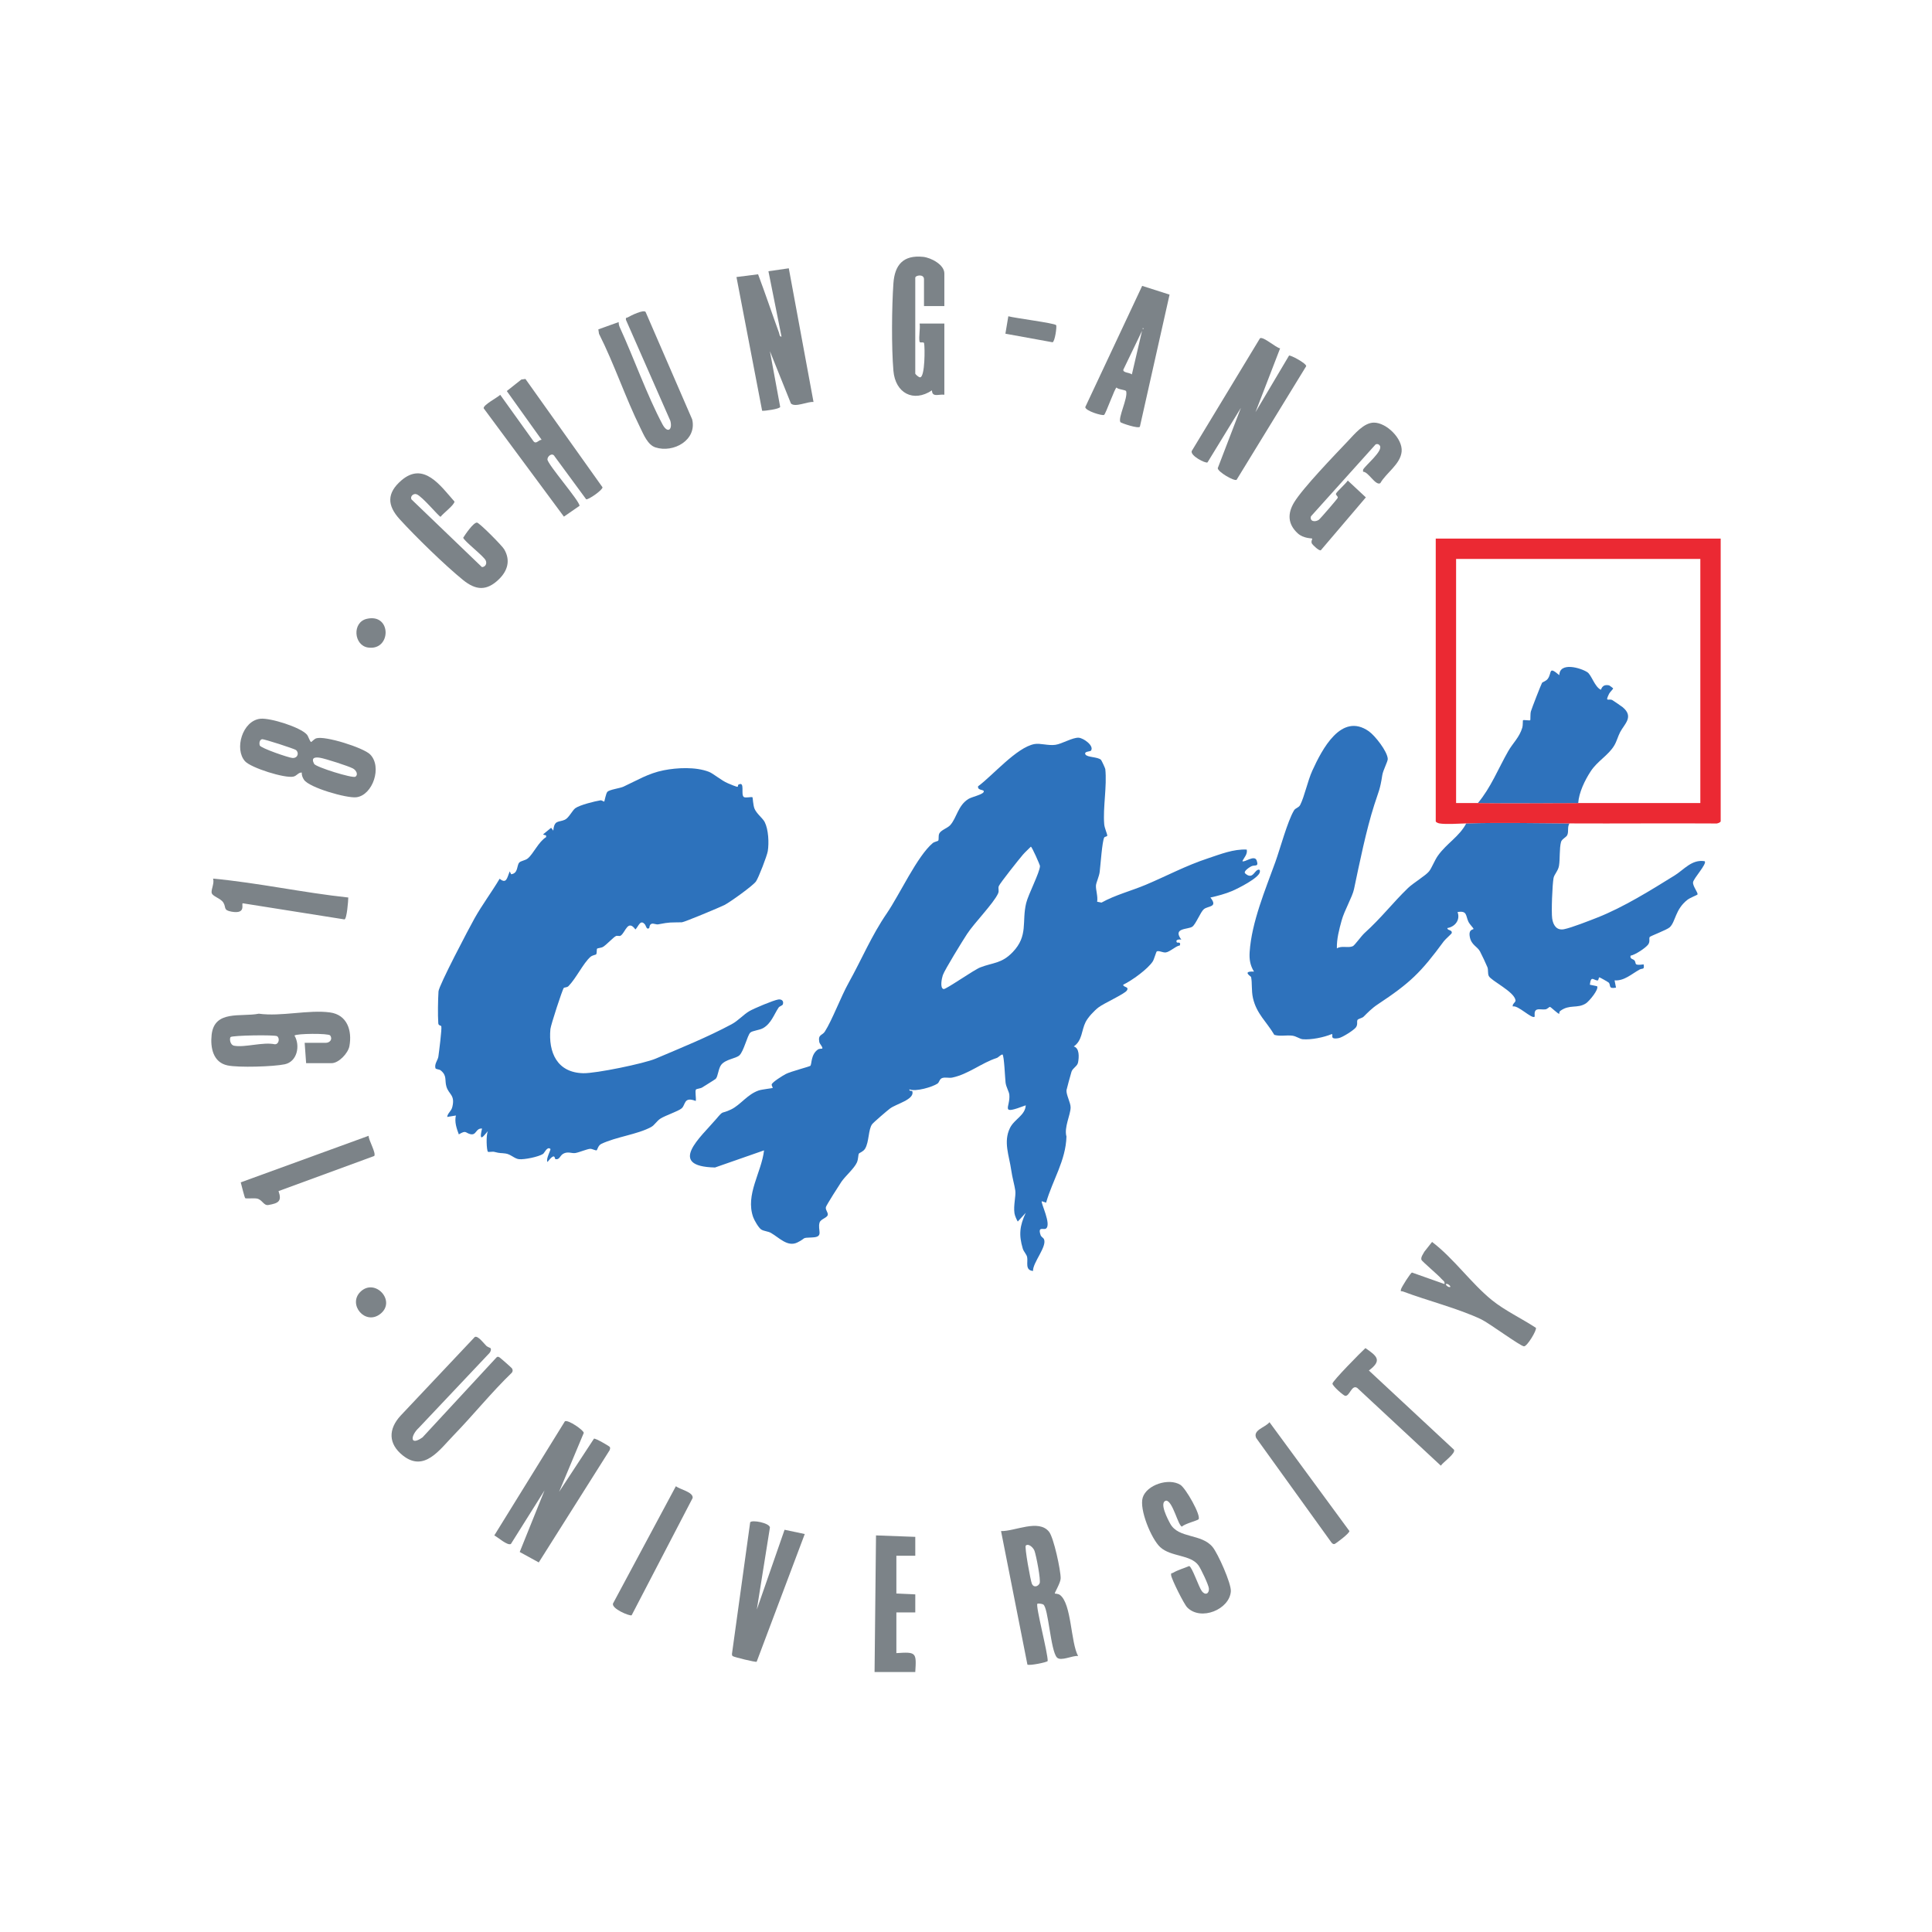 <svg width="256" height="256" viewBox="0 0 256 256" fill="none" xmlns="http://www.w3.org/2000/svg">
<path d="M144.569 99.46C144.475 99.598 143.609 99.543 143.819 99.957C144.029 100.371 145.453 100.267 145.888 100.682C145.96 100.75 146.446 101.791 146.458 101.909C146.696 104.192 146.13 107.023 146.314 109.21C146.361 109.766 146.723 110.479 146.716 110.729C146.713 110.854 146.393 110.843 146.319 110.969C146.043 111.448 145.821 114.672 145.715 115.529C145.64 116.139 145.259 116.918 145.222 117.313C145.172 117.854 145.505 118.826 145.376 119.482L145.953 119.598C147.815 118.567 149.9 118.049 151.846 117.227C154.652 116.042 157.095 114.713 160.091 113.723C161.739 113.178 163.437 112.488 165.2 112.572C165.326 113.197 164.862 113.597 164.622 114.109C164.905 114.33 166.245 113.193 166.525 114.038C166.825 114.94 166.253 114.553 165.793 114.794C165.638 114.875 164.672 115.452 165.007 115.745C165.942 116.564 166.186 115.463 166.647 115.267C166.901 115.159 166.981 115.308 166.937 115.556C166.793 116.348 164.065 117.716 163.273 118.057C162.404 118.431 161.314 118.722 160.384 118.926C161.431 120.246 160.088 120.008 159.521 120.468C159.083 120.823 158.45 122.469 157.99 122.789C157.412 123.193 155.33 122.904 156.532 124.506C156.183 124.43 155.685 124.539 155.955 124.891C155.989 124.935 156.524 124.754 156.337 125.273C155.739 125.376 155.018 126.133 154.466 126.203C154.09 126.25 153.529 125.916 153.278 126.07C153.201 126.117 152.916 127.126 152.756 127.379C152.105 128.4 149.939 129.958 148.827 130.479C148.836 130.849 149.663 130.713 149.312 131.252C149.018 131.703 146.282 132.933 145.567 133.478C144.995 133.914 144.175 134.782 143.852 135.421C143.286 136.537 143.426 137.869 142.28 138.661C143.053 138.881 142.981 140.081 142.85 140.775C142.75 141.303 142.139 141.507 141.976 142.019C141.896 142.272 141.331 144.319 141.318 144.446C141.256 145.063 141.873 146.109 141.862 146.751C141.843 147.763 140.971 149.378 141.311 150.598C141.22 153.801 139.474 156.358 138.613 159.362L138.039 159.167C137.876 159.365 139.378 162.293 138.584 162.799C138.283 162.992 137.475 162.452 137.884 163.653C137.969 163.904 138.248 164.018 138.326 164.181C138.783 165.149 136.837 167.295 136.88 168.409C135.79 168.314 136.228 167.25 136.104 166.587C136.032 166.2 135.651 165.875 135.52 165.437C134.976 163.615 135.117 162.418 135.916 160.708L134.857 161.862C134.689 161.57 134.469 161.081 134.422 160.758C134.268 159.714 134.63 158.476 134.533 157.765C134.435 157.045 134.132 156.05 133.99 155.03C133.724 153.135 132.924 151.305 133.824 149.468C134.407 148.276 135.844 147.804 135.917 146.46C132.353 147.81 133.91 146.759 133.74 145.04C133.703 144.659 133.313 144.027 133.243 143.454C133.173 142.882 133.059 139.885 132.835 139.721C132.538 139.773 132.32 140.11 132.054 140.196C130.086 140.829 128.292 142.348 126.175 142.786C125.766 142.871 125.28 142.715 124.876 142.835C124.471 142.956 124.478 143.41 124.224 143.581C123.548 144.035 121.338 144.693 120.508 144.343C120.422 144.662 120.858 144.435 120.904 144.648C121.131 145.712 118.786 146.257 117.939 146.878C117.577 147.143 115.792 148.679 115.577 148.946C115.044 149.609 115.177 151.328 114.618 152.222C114.373 152.613 113.869 152.752 113.809 152.857C113.699 153.047 113.742 153.587 113.542 154.037C113.191 154.824 112.025 155.815 111.485 156.601C111.187 157.035 109.517 159.668 109.439 159.934C109.333 160.292 109.745 160.651 109.684 160.974C109.608 161.379 108.743 161.521 108.599 161.996C108.293 163 109.208 163.9 107.677 163.964C106.053 164.031 106.946 164 105.651 164.635C104.355 165.27 103.248 163.994 102.148 163.365C101.77 163.148 101.215 163.141 100.865 162.914C100.516 162.687 99.947 161.693 99.801 161.282C98.739 158.279 100.903 155.366 101.24 152.43L94.743 154.699C88.274 154.559 92.895 150.635 94.885 148.291C95.976 147.005 95.466 147.686 96.875 147.006C98.13 146.4 99.004 145.024 100.526 144.494C100.946 144.347 102.327 144.211 102.399 144.148C102.417 144.132 102.227 143.841 102.254 143.694C102.31 143.393 103.762 142.497 104.122 142.311C104.779 141.973 107.243 141.34 107.372 141.228C107.585 141.042 107.408 139.724 108.389 139.058C108.565 138.939 108.927 138.969 108.947 138.948C109.09 138.797 108.61 138.338 108.561 138.075C108.37 137.044 108.949 137.228 109.291 136.696C110.268 135.178 111.402 132.109 112.45 130.226C114.217 127.051 115.457 124.018 117.502 121.028C119.205 118.538 121.533 113.44 123.596 111.712C123.798 111.542 124.271 111.468 124.324 111.383C124.427 111.217 124.313 110.777 124.454 110.457C124.653 110.004 125.559 109.723 125.902 109.344C126.781 108.373 126.927 106.716 128.334 105.86C128.761 105.6 130.154 105.296 130.327 104.963C130.549 104.534 129.513 104.843 129.597 104.191C131.527 102.772 134.709 99.028 137.066 98.592C137.843 98.447 138.878 98.829 139.848 98.692C140.711 98.571 142.12 97.703 142.934 97.752C143.556 97.79 145.009 98.806 144.565 99.462L144.569 99.46ZM136.593 112.189C136.248 112.548 135.865 112.873 135.539 113.251C135.061 113.805 132.529 116.985 132.353 117.401C132.21 117.742 132.438 117.987 132.241 118.409C131.625 119.734 129.117 122.269 128.138 123.76C127.589 124.596 125.163 128.522 124.929 129.217C124.796 129.61 124.507 130.95 125.039 131.056C125.341 131.116 129.051 128.51 129.874 128.191C131.596 127.522 132.715 127.7 134.194 126.155C136.28 123.974 135.366 122.16 135.975 119.656C136.251 118.52 137.787 115.579 137.802 114.752C137.805 114.611 136.735 112.189 136.593 112.19V112.189Z" fill="#2D72BC"/>
<path d="M97.743 104.251C97.79 104.231 97.784 104.002 97.826 103.979C98.791 103.433 98.098 105.325 98.574 105.615C98.81 105.759 99.612 105.551 99.703 105.642C99.759 105.697 99.777 106.698 99.99 107.184C100.281 107.848 101.066 108.416 101.327 108.928C101.829 109.914 101.909 111.687 101.736 112.775C101.637 113.4 100.513 116.308 100.172 116.795C99.772 117.366 96.699 119.565 95.983 119.925C95.396 120.22 90.659 122.202 90.354 122.209C88.79 122.247 88.839 122.165 87.21 122.481C86.947 122.532 86.604 122.324 86.341 122.408C86.029 122.507 86.066 122.934 86.024 122.969C85.673 123.257 85.601 122.663 85.456 122.491C84.85 121.762 84.619 122.734 84.196 123.16C83.202 121.787 82.892 123.483 82.278 123.953C82.07 124.112 81.814 123.934 81.607 124.036C81.252 124.212 80.432 125.122 79.93 125.45C79.687 125.609 79.185 125.626 79.124 125.7C79.032 125.814 79.118 126.212 78.999 126.45C78.962 126.524 78.503 126.552 78.222 126.803C77.277 127.647 76.355 129.612 75.325 130.669C75.139 130.86 74.78 130.82 74.704 130.907C74.514 131.123 72.979 135.837 72.931 136.357C72.647 139.44 73.808 142.127 77.284 142.206C78.962 142.245 85.36 140.92 86.87 140.278C90.248 138.84 93.699 137.455 96.946 135.715C97.806 135.255 98.489 134.459 99.269 133.994C99.889 133.625 102.491 132.536 103.121 132.439C103.554 132.372 103.878 132.617 103.736 133.068C103.674 133.266 103.304 133.307 103.167 133.512C102.549 134.435 102.196 135.609 101.121 136.229C100.621 136.517 99.689 136.565 99.413 136.832C99.032 137.199 98.556 139.288 97.983 139.83C97.515 140.272 96.176 140.339 95.574 141.08C95.182 141.564 95.145 142.633 94.841 142.948C94.765 143.026 93.298 143.933 93.014 144.109C92.812 144.234 92.279 144.273 92.217 144.369C92.067 144.597 92.269 145.523 92.191 145.883C90.583 145.262 90.866 146.389 90.326 146.859C89.877 147.249 88.188 147.79 87.504 148.226C87.042 148.522 86.718 149.093 86.293 149.327C84.506 150.315 81.633 150.633 79.678 151.571C79.249 151.778 79.164 152.344 79.066 152.414C78.953 152.494 78.485 152.222 78.217 152.224C77.846 152.229 76.727 152.702 76.246 152.78C75.766 152.858 75.352 152.576 74.763 152.811C74.152 153.055 74.217 153.708 73.6 153.59C73.47 153.565 73.61 152.591 72.545 153.97C72.284 153.575 73.036 152.335 72.927 152.238C72.505 151.861 72.147 152.776 71.955 152.901C71.359 153.288 69.501 153.667 68.782 153.6C68.18 153.543 67.679 152.944 67.001 152.848C66.324 152.751 66.32 152.848 65.501 152.63C65.256 152.564 64.737 152.688 64.654 152.613C64.468 152.444 64.389 150.332 64.644 149.926C64.555 149.816 63.278 151.966 63.874 149.542C63.008 149.461 63.154 150.513 62.289 150.272C61.616 150.085 61.783 149.724 60.796 150.311C60.501 149.52 60.207 148.672 60.407 147.81L59.253 148C59.331 147.447 59.791 147.279 59.938 146.667C60.325 145.06 59.461 145.042 59.149 143.964C58.902 143.115 59.264 142.531 58.389 141.829C58.182 141.663 57.747 141.709 57.697 141.532C57.542 140.981 58.021 140.467 58.087 140C58.173 139.393 58.561 136.348 58.477 136.001C58.44 135.844 58.098 135.935 58.075 135.588C57.999 134.433 58.032 132.542 58.103 131.367C58.15 130.583 62.174 122.941 62.88 121.685C63.893 119.88 65.154 118.208 66.204 116.436C67.117 117.183 67.186 116.324 67.539 115.461L67.732 115.845C68.678 115.713 68.457 114.709 68.792 114.307C69.005 114.052 69.586 114.039 69.951 113.732C70.674 113.125 71.378 111.519 72.352 110.932C72.457 110.529 72.127 110.745 71.969 110.551L73.028 109.684L73.314 110.067C73.446 108.6 74.03 108.994 74.851 108.617C75.371 108.378 75.841 107.382 76.221 107.099C76.805 106.665 78.847 106.16 79.573 106.047C79.719 106.024 80.028 106.237 80.057 106.219C80.114 106.182 80.276 105.127 80.489 104.914C80.788 104.616 82.146 104.452 82.607 104.239C84.362 103.432 85.89 102.471 87.945 102.066C89.731 101.714 92.177 101.593 93.932 102.268C94.515 102.491 95.581 103.427 96.454 103.79C96.687 103.888 97.633 104.299 97.748 104.251H97.743Z" fill="#2D72BC"/>
<path d="M207.966 109.107C207.649 109.572 207.888 110.16 207.674 110.646C207.54 110.95 206.959 111.168 206.848 111.553C206.607 112.397 206.73 113.838 206.571 114.742C206.455 115.399 205.942 115.869 205.854 116.336C205.69 117.218 205.546 120.82 205.671 121.702C205.797 122.584 206.255 123.319 207.242 123.126C208.23 122.932 210.635 121.982 211.673 121.575C215.096 120.229 218.749 117.955 221.894 116.003C223.152 115.223 224.181 113.835 225.879 114.115C226.228 114.446 224.388 116.395 224.337 116.917C224.286 117.439 225.067 118.337 224.917 118.54C224.873 118.601 223.942 118.954 223.586 119.234C221.962 120.506 222.032 122.136 221.249 122.868C220.874 123.218 218.671 124.029 218.592 124.159C218.461 124.38 218.693 124.779 218.366 125.185C218.001 125.639 216.677 126.521 216.056 126.633C215.943 127.102 216.415 127.054 216.582 127.27C216.883 127.66 216.383 127.971 217.791 127.786C217.916 128.559 217.647 128.253 217.241 128.477C216.19 129.06 215.212 129.999 213.938 129.904L214.129 130.864C213.083 131.062 213.466 130.588 213.185 130.216C213.141 130.157 211.993 129.496 211.92 129.503C211.827 129.513 211.82 129.908 211.711 129.912C211.168 129.937 210.82 129.167 210.662 130.478L211.621 130.678C211.904 131.082 210.562 132.682 210.148 132.949C209.01 133.686 207.983 133.037 206.753 133.946C206.561 134.088 206.631 134.317 206.613 134.329C206.48 134.412 205.5 133.418 205.369 133.417C205.277 133.416 205.041 133.705 204.781 133.745C204.421 133.801 203.966 133.676 203.656 133.776C203.183 133.93 203.406 134.648 203.341 134.716C202.998 135.075 201.122 133.136 200.453 133.365C200.352 132.998 200.857 132.833 200.812 132.534C200.639 131.386 197.58 129.961 197.272 129.325C197.103 128.974 197.231 128.523 197.09 128.159C196.94 127.775 196.299 126.42 196.104 126.064C195.734 125.39 194.957 125.228 194.754 124.134C194.552 123.04 195.303 123.215 195.25 123.067C195.196 122.919 194.744 122.479 194.595 122.181C194.179 121.351 194.461 120.63 193.131 120.853C193.523 121.87 192.817 122.801 191.784 122.972C191.752 123.316 192.462 123.178 192.359 123.639C192.334 123.75 191.512 124.453 191.317 124.718C188.262 128.872 186.869 130.229 182.548 133.09C181.797 133.587 181.214 134.186 180.675 134.725C180.511 134.889 179.957 135.005 179.881 135.141C179.74 135.392 179.964 135.759 179.645 136.157C179.351 136.525 177.879 137.466 177.385 137.556C176.067 137.797 176.751 137.048 176.465 137.021C175.416 137.459 173.719 137.805 172.608 137.703C172.222 137.667 171.76 137.301 171.249 137.234C170.459 137.129 169.633 137.357 168.854 137.124C167.82 135.368 166.5 134.341 166.025 132.25C165.799 131.254 165.939 130.201 165.772 129.452C165.754 129.372 164.522 128.66 166.16 128.743C165.648 127.903 165.522 127.127 165.585 126.148C165.843 122.176 167.702 117.801 168.997 114.204C169.626 112.457 170.601 108.819 171.464 107.38C171.664 107.048 172.084 107.043 172.282 106.656C172.849 105.549 173.272 103.461 173.894 102.105C175.156 99.344 177.715 94.339 181.367 96.891C182.193 97.469 183.834 99.558 183.886 100.555C183.903 100.886 183.263 102.057 183.162 102.705C182.861 104.672 182.669 104.868 182.099 106.648C181.025 109.999 180.141 114.368 179.411 117.824C179.194 118.849 178.137 120.642 177.774 121.965C177.446 123.161 177.109 124.419 177.143 125.665C177.79 125.263 178.634 125.657 179.259 125.374C179.5 125.264 180.387 124.015 180.8 123.641C183.065 121.595 184.509 119.658 186.572 117.665C187.254 117.007 188.91 116.022 189.364 115.45C189.721 115.002 190.088 113.995 190.546 113.358C191.728 111.717 193.36 110.86 194.286 109.106C198.862 108.98 203.399 109.082 207.964 109.106L207.966 109.107Z" fill="#2E72BC"/>
<path d="M194.288 109.106C193.357 109.132 191.54 109.255 190.724 109.106C190.565 109.077 190.243 108.953 190.243 108.817V71.367H228V108.817C228 108.977 227.533 109.158 227.335 109.116C220.879 109.073 214.419 109.139 207.966 109.106C203.401 109.083 198.864 108.981 194.288 109.106ZM209.121 106.41C214.512 106.407 219.912 106.412 225.303 106.41V74.062H192.94V106.41C193.9 106.416 194.869 106.401 195.829 106.41C200.255 106.449 204.696 106.412 209.121 106.41Z" fill="#EB2933"/>
<path d="M104.519 35.551L107.795 53.266C107.039 53.173 105.362 54.03 104.802 53.463L102.016 46.528L103.378 53.914C103.324 54.195 101.362 54.46 100.987 54.432L97.586 36.709L100.45 36.345C101.413 38.905 102.283 41.503 103.218 44.075C103.291 44.276 103.285 44.646 103.554 44.601L101.821 35.939L104.519 35.551Z" fill="#7C8388"/>
<path d="M74.083 197.675L78.704 190.633C78.885 190.537 80.742 191.627 80.802 191.73C80.881 191.864 80.831 192.009 80.789 192.144L71.389 207.03L68.865 205.646L72.154 197.484L67.697 204.583C67.244 204.849 65.958 203.673 65.497 203.454L74.853 188.327C75.296 188.09 77.34 189.509 77.353 189.866L74.083 197.676V197.675Z" fill="#7C8388"/>
<path d="M169.621 46.159L166.358 54.615L170.804 47.119C170.966 47.005 173.114 48.147 173.078 48.519L163.85 63.584C163.498 63.767 161.381 62.534 161.357 62.039L164.427 54.039L160 61.271C159.74 61.435 157.705 60.391 157.909 59.766L166.957 44.82C167.406 44.558 169.035 46.062 169.622 46.159H169.621Z" fill="#7C8388"/>
<path d="M69.625 50.215L79.835 64.566C79.872 64.922 77.963 66.247 77.671 66.159L73.503 60.49C73.199 59.909 72.538 60.426 72.539 60.872C72.542 61.52 76.838 66.416 76.79 67.025L74.72 68.457L64.088 54.099C64.017 53.651 65.927 52.669 66.282 52.316L70.702 58.482C71.064 58.894 71.337 58.29 71.767 58.271L67.153 51.815L69.079 50.289L69.623 50.215H69.625Z" fill="#7C8388"/>
<path d="M139.772 211.153C139.796 211.179 140.198 211.153 140.449 211.34C141.997 212.493 141.863 217.618 142.854 219.433C142.127 219.331 140.577 220.166 140.056 219.632C139.202 218.759 138.921 212.997 138.233 212.598C138.067 212.5 137.524 212.443 137.462 212.504C137.186 212.774 138.877 219.117 138.823 220.09C138.779 220.258 136.407 220.74 136.137 220.565L132.643 202.875C134.484 202.921 137.625 201.235 139.005 202.968C139.629 203.751 140.558 208.094 140.543 209.136C140.535 209.755 139.696 211.075 139.771 211.153H139.772ZM135.92 204.801C135.737 204.981 136.553 209.463 136.731 209.862C136.978 210.419 137.556 210.211 137.752 209.804C137.947 209.398 137.287 206.046 137.071 205.48C136.9 205.032 136.256 204.47 135.921 204.801H135.92Z" fill="#7C8388"/>
<path d="M79.283 43.643L81.978 42.678C81.973 42.925 82.029 43.164 82.132 43.389C84.01 47.479 85.719 52.353 87.784 56.228C88.455 57.485 89.139 56.962 88.826 55.766L82.94 42.378C82.892 42.019 83.017 42.15 83.186 42.051C83.6 41.807 85.246 40.997 85.542 41.328L91.717 55.57C92.372 58.318 89.232 60.058 86.849 59.282C85.818 58.947 85.285 57.579 84.836 56.673C82.859 52.671 81.393 48.234 79.371 44.229L79.283 43.644V43.643Z" fill="#7C8388"/>
<path d="M65.001 178.638C65.118 178.841 65.001 179.13 64.844 179.298L55.489 189.202C54.409 190.198 54.252 191.67 55.982 190.464L65.799 179.855C65.945 179.727 66.034 179.779 66.182 179.855C66.279 179.905 67.769 181.215 67.829 181.307C67.962 181.513 67.964 181.686 67.825 181.886C65.111 184.505 62.739 187.467 60.118 190.17C58.23 192.117 56.212 195.109 53.378 192.858C51.427 191.308 51.44 189.361 53.09 187.573L62.911 177.158C63.332 176.941 64.101 178.002 64.447 178.336C64.604 178.487 64.983 178.606 65.001 178.638Z" fill="#7C8388"/>
<path d="M40.563 140.875L40.37 138.179H43.163C43.689 138.179 44.113 137.723 43.754 137.203C43.544 136.899 39.23 136.942 39.022 137.219C39.81 138.554 39.387 140.676 37.727 141.024C36.215 141.341 31.611 141.481 30.151 141.174C28.223 140.769 27.858 138.81 28.042 137.119C28.406 133.774 31.952 134.788 34.295 134.32C37.259 134.729 40.877 133.765 43.726 134.153C46.016 134.465 46.676 136.569 46.299 138.616C46.123 139.566 44.879 140.875 43.935 140.875H40.564H40.563ZM30.554 137.417C30.391 137.59 30.462 138.458 31.026 138.564C32.446 138.83 34.839 138.036 36.421 138.372C36.974 138.378 37.092 137.559 36.72 137.303C36.418 137.096 30.773 137.187 30.554 137.417Z" fill="#7C8388"/>
<path d="M39.983 102.365C39.523 102.347 39.34 102.798 38.885 102.903C37.744 103.165 33.253 101.742 32.468 100.87C31.02 99.262 32.116 95.5 34.49 95.238C35.779 95.095 39.817 96.351 40.673 97.346C40.864 97.57 41.073 98.315 41.236 98.319C41.278 98.32 41.638 97.917 41.9 97.832C43.051 97.456 48.149 99.07 49.038 99.958C50.678 101.599 49.392 105.38 47.213 105.642C45.953 105.793 40.966 104.369 40.28 103.322C40.085 103.025 39.971 102.724 39.983 102.365ZM34.712 97.95C34.38 98.043 34.325 98.489 34.421 98.775C34.539 99.13 38.262 100.41 38.754 100.437C39.469 100.476 39.66 99.745 39.215 99.379C39.033 99.229 34.939 97.886 34.712 97.951V97.95ZM47.087 102.92C47.498 102.656 47.214 102.074 46.778 101.832C46.209 101.515 43.091 100.518 42.404 100.408C41.718 100.298 41.191 100.392 41.62 101.212C41.848 101.648 46.721 103.155 47.087 102.92H47.087Z" fill="#7C8388"/>
<path d="M182.898 64.024C182.253 64.396 181.323 62.495 180.612 62.507L180.614 62.227C180.992 61.587 183.314 59.728 182.831 59.042C182.687 58.836 182.515 58.795 182.28 58.882L173.706 68.418C173.52 69.09 174.238 69.219 174.749 68.878C174.908 68.772 177.177 66.151 177.25 65.975C177.344 65.75 176.938 65.618 177.033 65.399C177.148 65.13 178.345 64.068 178.588 63.674L180.982 65.906L175.021 72.907C174.809 73.049 173.961 72.228 173.848 72.047C173.662 71.746 173.928 71.414 173.87 71.369C173.788 71.305 172.714 71.363 171.961 70.674C170.632 69.458 170.582 68.049 171.477 66.571C172.638 64.655 176.853 60.291 178.584 58.465C179.467 57.534 180.706 55.998 182.055 56C183.725 56.002 185.878 58.132 185.725 59.825C185.574 61.514 183.674 62.649 182.897 64.024H182.898Z" fill="#7C8388"/>
<path d="M125.131 40.559H122.434V36.997C122.434 36.262 121.278 36.476 121.278 36.804V49.513C121.278 49.569 121.739 50.041 121.947 49.995C122.569 49.858 122.564 46.077 122.447 45.478C122.401 45.246 121.888 45.499 121.843 45.267C121.716 44.616 121.961 43.581 121.856 42.87H125.131V52.304C124.44 52.2 123.497 52.702 123.492 51.724C121.03 53.368 118.636 52.093 118.382 49.134C118.115 46.024 118.165 40.712 118.38 37.566C118.55 35.084 119.692 33.766 122.317 34.034C123.355 34.141 125.131 35.065 125.131 36.227V40.559Z" fill="#7C8388"/>
<path d="M154.973 39.039L151.04 56.544C150.841 56.843 148.537 56.054 148.462 55.941C148.102 55.387 149.475 52.756 149.222 51.844C149.165 51.634 148.162 51.632 147.952 51.35C147.757 51.309 146.527 54.831 146.296 54.977C146.065 55.124 143.816 54.452 143.804 53.941L151.345 37.879L154.971 39.039H154.973ZM151.426 43.449V43.642C151.551 43.577 151.551 43.514 151.426 43.449ZM149.98 49.611L151.328 43.835L148.855 48.969C148.736 49.396 149.713 49.371 149.98 49.611Z" fill="#7C8388"/>
<path d="M52.959 68.798C51.287 66.962 51.24 65.339 53.177 63.663C56.137 61.102 58.364 64.359 60.219 66.459C60.219 66.905 58.711 68.023 58.382 68.477C58.163 68.477 55.942 65.75 55.193 65.489C54.777 65.344 54.321 65.782 54.518 66.169L63.861 75.144C64.327 75.125 64.553 74.681 64.359 74.261C64.086 73.669 61.455 71.671 61.38 71.246C61.671 70.785 62.717 69.243 63.197 69.244C63.501 69.244 66.51 72.282 66.801 72.773C67.668 74.236 67.28 75.622 66.095 76.768C64.469 78.34 63.04 78.214 61.365 76.859C58.967 74.917 55.056 71.102 52.959 68.798Z" fill="#7C8388"/>
<path d="M158.818 201.31C158.72 201.466 156.917 201.925 156.624 202.28C156.116 202.241 155.415 198.908 154.531 198.842C153.521 199.019 154.765 201.367 155.076 201.922C156.172 203.88 159.196 203.186 160.677 204.988C161.379 205.843 163.165 209.82 163.092 210.862C162.927 213.257 159.118 214.843 157.304 212.981C156.877 212.543 155.254 209.285 155.181 208.734C155.134 208.375 155.257 208.506 155.426 208.407C156.075 208.025 156.878 207.804 157.572 207.51C157.952 207.597 158.843 210.301 159.253 210.84C159.698 211.423 160.22 211.192 160.188 210.502C160.167 210.042 159.121 207.864 158.812 207.431C157.765 205.966 155.159 206.321 153.73 205.001C152.561 203.919 150.933 200.002 151.417 198.436C151.936 196.755 154.859 195.788 156.403 196.746C157.116 197.188 159.155 200.77 158.819 201.31H158.818Z" fill="#7C8388"/>
<path d="M100.283 213.273L103.959 202.701L106.634 203.267L100.262 220.189C100.13 220.284 97.297 219.58 97.118 219.458C96.967 219.356 97.006 219.309 96.989 219.151L99.402 201.712C99.636 201.352 101.953 201.792 102.02 202.397L100.282 213.274L100.283 213.273Z" fill="#7C8388"/>
<path d="M203.513 175.941C203.677 176.221 202.347 178.436 201.931 178.395C201.407 178.343 197.299 175.307 196.261 174.814C193.238 173.379 189.12 172.34 185.887 171.122C185.696 171.05 185.536 171.221 185.639 170.837C185.721 170.533 186.887 168.678 187.096 168.618L191.399 170.141C191.483 169.779 191.194 169.685 191.014 169.468C190.603 168.969 188.392 167.119 188.343 166.925C188.25 166.553 188.581 166.161 188.741 165.848L189.756 164.562C192.624 166.736 194.929 170.032 197.664 172.256C199.354 173.631 201.677 174.734 203.513 175.942V175.941ZM192.169 170.525C192.263 170.451 191.833 170.015 191.591 170.143C191.498 170.216 191.927 170.653 192.169 170.525Z" fill="#7C8388"/>
<path d="M115.884 221.55L116.076 203.449L121.279 203.642V206.147L118.774 206.146V211.152L121.281 211.263L121.279 213.656H118.774V219.046C121.395 218.875 121.45 218.933 121.278 221.55H115.884Z" fill="#7C8388"/>
<path d="M180.926 178.629C182.477 179.698 183.171 180.259 181.384 181.599L192.661 192.094C192.916 192.588 191.226 193.742 190.916 194.208L179.838 183.906C179.094 183.42 178.832 185.063 178.231 184.952C178.012 184.912 176.559 183.655 176.559 183.332C176.559 182.992 180.331 179.17 180.926 178.629Z" fill="#7C8388"/>
<path d="M48.844 150.5C48.839 151.101 49.855 152.753 49.592 153.172L36.907 157.827C37.384 159.177 36.892 159.437 35.556 159.67C34.941 159.776 34.761 158.974 34.069 158.821C33.674 158.733 32.597 158.854 32.49 158.761C32.408 158.69 31.978 156.97 31.899 156.669L48.844 150.5Z" fill="#7C8388"/>
<path d="M46.15 118.924C46.145 119.382 45.958 121.781 45.644 121.826L32.186 119.693C31.893 119.677 32.736 121.162 30.69 120.802C29.537 120.6 30 120.242 29.591 119.592C29.211 118.989 28.077 118.776 28.037 118.253C28.001 117.788 28.42 117.01 28.234 116.422C34.227 116.978 40.155 118.287 46.151 118.925L46.15 118.924Z" fill="#7C8388"/>
<path d="M83.698 214.029C83.475 214.188 80.951 213.144 81.237 212.453L89.556 196.934C90.094 197.36 91.895 197.704 91.777 198.497L83.698 214.029H83.698Z" fill="#7C8388"/>
<path d="M168.213 188.449L178.8 202.865C178.873 203.144 176.958 204.569 176.827 204.593C176.606 204.634 176.489 204.471 176.372 204.32L166.454 190.545C165.969 189.47 167.648 189.16 168.213 188.449Z" fill="#7C8388"/>
<path d="M139.943 43.084C140.063 43.258 139.781 45.275 139.468 45.352L133.221 44.217L133.608 41.906C134.391 42.136 139.76 42.818 139.943 43.083V43.084Z" fill="#7C8388"/>
<path d="M47.756 171.171C49.684 169.281 52.556 172.399 50.396 174.099C48.393 175.675 46.05 172.843 47.756 171.171Z" fill="#7C8388"/>
<path d="M48.597 81.999C51.927 81.224 51.871 86.264 48.764 85.801C46.868 85.519 46.633 82.457 48.597 81.999Z" fill="#7C8388"/>
<path d="M195.829 106.409C197.554 104.347 198.519 101.859 199.842 99.542C200.483 98.421 201.318 97.73 201.716 96.407C201.801 96.127 201.767 95.469 201.802 95.435C201.878 95.358 202.696 95.506 202.766 95.435C202.808 95.393 202.756 94.602 202.85 94.266C202.962 93.87 204.219 90.64 204.334 90.468C204.395 90.377 204.855 90.258 205.083 89.952C205.678 89.156 205.122 88.196 206.616 89.464C206.655 87.665 209.463 88.5 210.333 89.071C210.88 89.43 211.299 91.006 212.109 91.388C212.203 91.423 212.207 90.602 213.224 90.816C213.255 90.823 213.728 91.173 213.744 91.201C213.789 91.283 213.327 91.695 213.217 91.919C212.653 93.074 213.112 92.564 213.6 92.742C213.681 92.772 214.861 93.585 215 93.698C216.556 94.975 215.228 95.939 214.668 97.029C214.378 97.596 214.231 98.216 213.905 98.768C213.133 100.076 211.674 100.833 210.782 102.193C210.002 103.382 209.217 104.998 209.122 106.407C204.697 106.409 200.256 106.446 195.83 106.407L195.829 106.409Z" fill="#2E72BC"/>
</svg>
